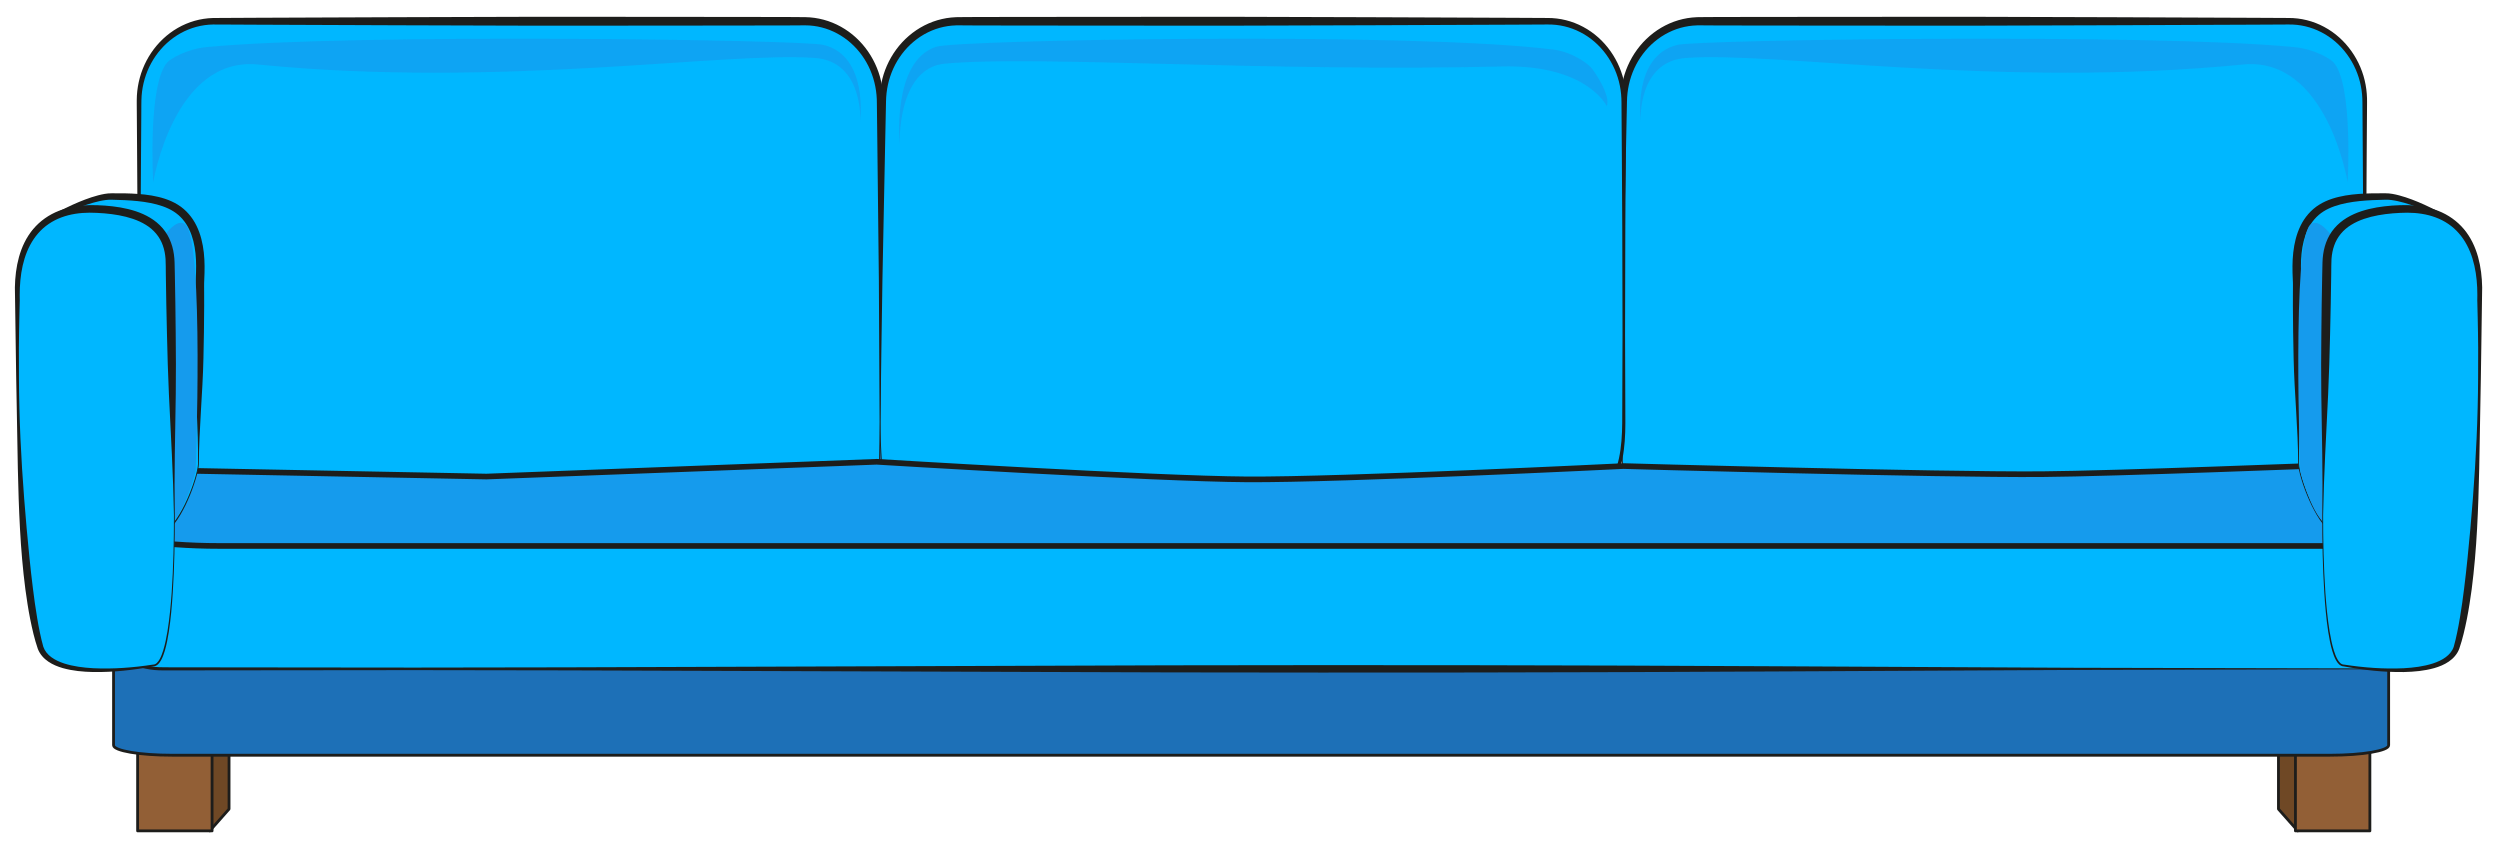 <?xml version="1.0" encoding="iso-8859-1"?>
<!-- Generator: Adobe Illustrator 16.0.0, SVG Export Plug-In . SVG Version: 6.00 Build 0)  -->
<!DOCTYPE svg PUBLIC "-//W3C//DTD SVG 1.1//EN" "http://www.w3.org/Graphics/SVG/1.1/DTD/svg11.dtd">
<svg version="1.1" id="Layer_1" xmlns="http://www.w3.org/2000/svg" xmlns:xlink="http://www.w3.org/1999/xlink" x="0px" y="0px"
	 width="884px" height="301px" viewBox="0 0 884 301" style="enable-background:new 0 0 884 301;" xml:space="preserve">
<g>
	<path style="fill:#00B7FF;" d="M573.174,149.161c0,15.655,1.5,14.847-0.333,28.347h245.333c14.755,0,18-12.691,18-28.347V35.854
		c0-15.655-11.961-28.347-26.716-28.347H600.89c-14.755,0-26.716,12.691-26.716,28.347L573.174,149.161z"/>
	<path style="fill:#1D1D1B;" d="M573.324,149.162c0.005,2.365,0.043,4.729,0.135,7.093c0.085,2.364,0.247,4.723,0.378,7.089
		c0.141,2.367,0.132,4.751-0.022,7.12c-0.152,2.37-0.42,4.728-0.72,7.078l-0.254-0.29l100.661-0.896l50.33-0.186l50.33,0.148
		l25.166,0.185l12.582,0.093l6.279,0.048c2.047,0.016,4.052-0.213,5.949-0.83c1.893-0.608,3.635-1.63,5.061-3.015
		c1.434-1.379,2.549-3.09,3.396-4.935c1.684-3.714,2.412-7.862,2.753-11.992c0.358-4.141,0.249-8.332,0.288-12.531l0.042-12.582
		l0.043-12.583l-0.028-12.582l-0.063-25.166l-0.144-25.165l-0.088-12.582l-0.042-6.292c0.007-2.082-0.175-4.082-0.579-6.092
		c-1.566-7.987-6.76-15.229-13.959-18.905c-3.577-1.851-7.576-2.792-11.604-2.733l-12.583,0.066l-50.33,0.207l-50.33,0.15
		l-50.331-0.03l-25.165-0.029l-12.582-0.015l-6.292-0.043l-0.767-0.004l-0.771,0.009c-0.473,0.015-0.977,0.038-1.467,0.085
		c-0.985,0.087-1.966,0.231-2.934,0.443c-3.874,0.827-7.529,2.658-10.587,5.218c-3.066,2.557-5.531,5.84-7.198,9.491
		c-1.667,3.66-2.536,7.66-2.585,11.725l-0.261,12.581l-1.004,50.323C573.724,115.611,573.562,132.387,573.324,149.162z
		 M573.023,149.16c0.058-16.776,0.192-33.554,0.186-50.331l-0.117-50.333l-0.037-12.584c-0.065-4.322,0.793-8.721,2.564-12.716
		c1.76-4.002,4.401-7.635,7.741-10.501c3.33-2.869,7.363-4.969,11.686-5.956c1.078-0.251,2.175-0.429,3.276-0.542
		c0.553-0.061,1.096-0.095,1.672-0.119l0.801-0.021l0.806-0.006l6.292-0.043l12.582-0.015l25.165-0.029l50.331-0.03l50.33,0.15
		l50.33,0.207l12.583,0.066c4.362-0.029,8.762,1.071,12.599,3.147c7.748,4.12,13.139,11.973,14.668,20.463
		c0.395,2.108,0.551,4.311,0.511,6.421l-0.044,6.292l-0.086,12.582l-0.145,25.165l-0.062,25.166l-0.027,12.582l0.041,12.583
		l0.043,12.582c-0.012,4.187,0.132,8.396-0.199,12.623c-0.341,4.203-0.956,8.472-2.672,12.458c-0.863,1.978-2.034,3.87-3.599,5.436
		c-1.556,1.571-3.502,2.765-5.589,3.479c-2.084,0.725-4.296,1.011-6.438,1.035l-6.304,0.049l-12.582,0.093l-25.166,0.185
		l-50.33,0.148l-50.33-0.186l-100.661-0.896c-0.142,0.001-0.255-0.112-0.255-0.253c0-0.011,0-0.026,0.001-0.037
		c0.333-2.341,0.635-4.686,0.819-7.039c0.199-2.353,0.195-4.712,0.072-7.072c-0.121-2.36-0.274-4.728-0.35-7.095
		C573.049,153.899,573.02,151.528,573.023,149.16z"/>
</g>
<polygon style="fill:#6F4825;stroke:#1D1D1B;stroke-linecap:round;stroke-linejoin:round;stroke-miterlimit:10;" points="
	805.664,286.084 812.479,293.796 826.989,254.586 805.664,254.586 "/>
<rect x="811.664" y="252.298" style="fill:#925F36;stroke:#1D1D1B;stroke-linecap:round;stroke-linejoin:round;stroke-miterlimit:10;" width="26.325" height="41.498"/>
<rect x="55.174" y="43.508" style="fill:#1988DB;stroke:#1D1D1B;stroke-linecap:round;stroke-linejoin:round;stroke-miterlimit:10;" width="502" height="186"/>
<g>
	<path style="fill:#00B7FF;" d="M311.174,149.161c0,15.655,1.5,14.847-0.333,28.347h245.333c14.755,0,18-12.691,18-28.347V35.854
		c0-15.655-11.961-28.347-26.716-28.347H338.89c-14.755,0-26.716,12.691-26.716,28.347L311.174,149.161z"/>
	<path style="fill:#1D1D1B;" d="M311.324,149.162c0.005,2.365,0.043,4.729,0.135,7.093c0.085,2.364,0.247,4.723,0.378,7.089
		c0.141,2.367,0.132,4.751-0.022,7.12c-0.152,2.37-0.42,4.728-0.72,7.078l-0.254-0.29l100.661-0.896l50.33-0.186l50.33,0.148
		l25.166,0.185l12.582,0.093l6.279,0.048c2.047,0.016,4.052-0.213,5.949-0.83c1.893-0.608,3.635-1.63,5.061-3.015
		c1.434-1.379,2.549-3.09,3.396-4.935c1.684-3.714,2.412-7.862,2.753-11.992c0.358-4.141,0.249-8.332,0.288-12.531l0.042-12.582
		l0.043-12.583l-0.028-12.582l-0.063-25.166l-0.144-25.165l-0.088-12.582l-0.042-6.292c0.007-2.082-0.175-4.082-0.579-6.092
		c-1.566-7.987-6.76-15.229-13.959-18.905c-3.577-1.851-7.576-2.792-11.604-2.733l-12.583,0.066l-50.33,0.207l-50.33,0.15
		l-50.331-0.03l-25.165-0.029l-12.582-0.015l-6.292-0.043l-0.767-0.004l-0.771,0.009c-0.473,0.015-0.977,0.038-1.467,0.085
		c-0.985,0.087-1.966,0.231-2.934,0.443c-3.874,0.827-7.529,2.658-10.587,5.218c-3.066,2.557-5.531,5.84-7.198,9.491
		c-1.667,3.66-2.536,7.66-2.585,11.725l-0.261,12.581l-1.004,50.323C311.724,115.611,311.562,132.387,311.324,149.162z
		 M311.023,149.16c0.058-16.776,0.192-33.554,0.186-50.331l-0.117-50.333l-0.037-12.584c-0.065-4.322,0.793-8.721,2.564-12.716
		c1.76-4.002,4.401-7.635,7.741-10.501c3.33-2.869,7.363-4.969,11.686-5.956c1.078-0.251,2.175-0.429,3.276-0.542
		c0.553-0.061,1.096-0.095,1.672-0.119l0.801-0.021l0.806-0.006l6.292-0.043l12.582-0.015l25.165-0.029l50.331-0.03l50.33,0.15
		l50.33,0.207l12.583,0.066c4.362-0.029,8.762,1.071,12.599,3.147c7.748,4.12,13.139,11.973,14.668,20.463
		c0.395,2.108,0.551,4.311,0.511,6.421l-0.044,6.292l-0.086,12.582l-0.145,25.165l-0.062,25.166l-0.027,12.582l0.041,12.583
		l0.043,12.582c-0.012,4.187,0.132,8.396-0.199,12.623c-0.341,4.203-0.956,8.472-2.672,12.458c-0.863,1.978-2.034,3.87-3.599,5.436
		c-1.556,1.571-3.502,2.765-5.589,3.479c-2.084,0.725-4.296,1.011-6.438,1.035l-6.304,0.049l-12.582,0.093l-25.166,0.185
		l-50.33,0.148l-50.33-0.186l-100.661-0.896c-0.142,0.001-0.255-0.112-0.255-0.253c0-0.011,0-0.027,0.001-0.037
		c0.333-2.341,0.635-4.686,0.819-7.039c0.199-2.353,0.195-4.712,0.072-7.072c-0.121-2.36-0.274-4.728-0.35-7.095
		C311.049,153.899,311.02,151.528,311.023,149.16z"/>
</g>
<polygon style="fill:#6F4825;stroke:#1D1D1B;stroke-linecap:round;stroke-linejoin:round;stroke-miterlimit:10;" points="
	80.988,286.084 74.174,293.796 59.663,254.586 80.988,254.586 "/>
<rect x="48.663" y="252.298" style="fill:#925F36;stroke:#1D1D1B;stroke-linecap:round;stroke-linejoin:round;stroke-miterlimit:10;" width="26.325" height="41.498"/>
<path style="fill:#1D70B7;stroke:#1D1D1B;stroke-linecap:round;stroke-linejoin:round;stroke-miterlimit:10;" d="M844.627,263.521
	c0,1.948-9.275,3.527-20.713,3.527H60.865c-11.438,0-20.712-1.579-20.712-3.527v-43.933c0-1.948,9.273-3.527,20.712-3.527h763.049
	c11.438,0,20.713,1.579,20.713,3.527V263.521z"/>
<g>
	<path style="fill:#00B7FF;" d="M841.133,236.508H57.572c-11.816,0-21.398-6.98-21.398-15.59v-12.82
		c0-8.609,9.582-15.59,21.398-15.59l78.428-14l708.062,14C844.062,192.508,852.951,236.508,841.133,236.508z"/>
	<g>
		<path style="fill:#1D1D1B;" d="M841.133,236.658l-106.855,0.231l-106.855,0.538c-71.237,0.396-142.475,0.475-213.712,0.333
			l-213.712-0.714l-53.428-0.085l-53.428,0.056l-26.715,0.032l-6.678,0.008c-1.117-0.005-2.217,0.019-3.361-0.019
			c-1.133-0.041-2.264-0.149-3.387-0.316c-4.475-0.673-8.893-2.387-12.391-5.419c-1.733-1.514-3.217-3.381-4.141-5.547
			c-0.461-1.079-0.779-2.228-0.925-3.401c-0.147-1.202-0.081-2.313-0.107-3.42l-0.042-6.678l-0.021-3.34
			c-0.029-1.104,0.008-2.339,0.273-3.496c0.5-2.336,1.678-4.479,3.211-6.247c1.536-1.776,3.413-3.21,5.435-4.334
			c4.062-2.244,8.688-3.281,13.278-3.312l-0.172,0.016l78.39-14.212c0.075-0.014,0.149-0.02,0.222-0.019h0.012l177.021,3.196
			l177.017,3.453l88.507,1.792l88.502,1.991l177,4.296h0.011c0.22,0.006,0.399,0.166,0.437,0.374
			c0.709,3.864,1.258,7.738,1.762,11.624c0.498,3.885,0.892,7.785,1.098,11.7c0.191,3.911,0.242,7.85-0.246,11.756
			c-0.262,1.944-0.641,3.902-1.463,5.718c-0.418,0.897-0.96,1.769-1.735,2.427C843.168,236.309,842.144,236.674,841.133,236.658z
			 M841.133,236.357c0.949,0.003,1.878-0.34,2.584-0.967c0.717-0.62,1.229-1.454,1.623-2.326c0.779-1.764,1.137-3.697,1.374-5.621
			c0.442-3.865,0.354-7.782,0.123-11.673c-0.506-7.784-1.653-15.539-3.231-23.17l0.447,0.373l-177.031-2.704l-88.513-1.509
			L490,187.053l-177.014-3.547l-177.01-3.804l0.233-0.019l-78.466,13.788l-0.008,0.002c-0.053,0.009-0.111,0.014-0.164,0.014
			c-4.299-0.024-8.642,0.903-12.414,2.932c-1.877,1.015-3.605,2.309-5.004,3.888c-1.396,1.573-2.447,3.446-2.904,5.47
			c-0.244,1.017-0.29,2.021-0.277,3.142l-0.021,3.34l-0.042,6.678c0.009,1.118-0.063,2.241,0.055,3.253
			c0.115,1.037,0.384,2.06,0.784,3.031c0.801,1.949,2.129,3.681,3.725,5.11c3.219,2.867,7.412,4.578,11.703,5.275
			c2.16,0.374,4.332,0.362,6.574,0.353l6.678,0.008l26.715,0.032l53.428,0.056l53.428-0.085l213.712-0.714
			c71.237-0.142,142.475-0.062,213.712,0.333l106.855,0.538L841.133,236.357z"/>
	</g>
</g>
<g>
	<path style="fill:#00B7FF;" d="M311.174,149.161c0,15.655-0.5,16.847,0,28.347H75.89c-14.755,0-26.716-12.691-26.716-28.347V35.854
		c0-15.655,11.961-28.347,26.716-28.347h208.568c14.755,0,26.716,12.691,26.716,28.347V149.161z"/>
	<path style="fill:#1D1D1B;" d="M311.324,149.161c0.014,4.726-0.037,9.454-0.131,14.179c-0.039,2.361-0.079,4.722-0.031,7.081
		c0.045,2.359,0.143,4.718,0.261,7.076c0.007,0.137-0.099,0.253-0.235,0.26c0,0-0.011,0-0.014,0l-100.031,0.916l-25.008,0.115
		c-8.336,0.041-16.672,0.09-25.008,0.046l-25.008-0.062l-12.504-0.031l-12.503-0.096l-25.008-0.192l-6.253-0.049l-3.125-0.025
		c-1.018,0-2.13-0.021-3.199-0.134c-4.291-0.409-8.449-1.931-12.015-4.303c-7.187-4.742-11.798-12.829-12.707-21.265
		c-0.255-2.119-0.177-4.24-0.18-6.309l0.021-6.252l0.042-12.504c0.076-16.672-0.051-33.344-0.066-50.016L48.468,52.59l-0.087-12.504
		c0.01-2.095-0.084-4.136,0.025-6.306c0.122-2.139,0.475-4.266,1.041-6.336c1.134-4.142,3.172-8.046,5.961-11.339
		c2.785-3.293,6.337-5.967,10.341-7.662c2.001-0.845,4.106-1.457,6.261-1.779c1.076-0.163,2.162-0.266,3.25-0.294l3.153-0.024
		L90.917,6.28l50.016-0.202l50.015-0.149l50.016,0.037l25.008,0.028l12.504,0.02l6.271,0.048c2.193,0.035,4.397,0.344,6.519,0.919
		c4.253,1.145,8.185,3.357,11.398,6.314c3.222,2.953,5.746,6.63,7.383,10.652c1.66,4.008,2.38,8.421,2.237,12.679l-0.146,12.504
		l-0.558,50.016L311.324,149.161z M311.023,149.161l-0.255-50.016l-0.558-50.016l-0.147-12.504
		c0.028-4.072-0.728-8.045-2.291-11.732c-1.556-3.676-3.915-7.003-6.879-9.642c-2.956-2.645-6.528-4.581-10.345-5.551
		c-1.908-0.488-3.867-0.735-5.842-0.739l-6.232,0.04l-12.504,0.02L240.963,9.05l-50.016,0.037l-50.015-0.149L90.917,8.735
		L78.413,8.67l-3.099-0.008c-0.996,0.015-1.989,0.099-2.975,0.237c-1.971,0.279-3.909,0.8-5.76,1.548
		c-3.701,1.499-7.033,3.916-9.678,6.944c-2.647,3.027-4.619,6.654-5.747,10.536c-0.565,1.94-0.931,3.942-1.078,5.963
		c-0.138,1.992-0.074,4.123-0.112,6.195L49.88,52.59l-0.155,25.008c-0.016,16.672-0.144,33.344-0.066,50.016l0.041,12.504
		l0.022,6.252c0.017,2.096-0.044,4.155,0.215,6.18c0.479,4.058,1.806,8.023,3.946,11.496c2.129,3.475,5.018,6.48,8.436,8.661
		c3.412,2.187,7.342,3.542,11.361,3.856c1.006,0.087,1.98,0.09,3.047,0.074l3.125-0.025l6.253-0.049l25.008-0.192l12.503-0.096
		l12.504-0.031l25.008-0.062c8.336-0.044,16.672,0.005,25.008,0.046l25.008,0.115l100.031,0.916l-0.249,0.26
		c-0.187-4.725-0.21-9.462-0.089-14.187C310.947,158.608,311.018,153.886,311.023,149.161z"/>
</g>
<path style="fill:#159BED;stroke:#1D1D1B;stroke-width:2;stroke-miterlimit:10;" d="M838.572,193.05H77.618
	c-22.039,0-39.908-3.144-39.908-7.022v-13.451c0-3.879,9.425-6.068,31.464-6.068l102.826,2l137.999-5.225
	c0,0,98.171,6.021,131.001,6.225c33.306,0.206,132.999-4.711,132.999-4.711s110.991,3.149,148.003,2.871
	c25.271-0.189,100.998-3.16,100.998-3.16l15.572,0.001C838.572,164.509,843.454,193.05,838.572,193.05z"/>
<path style="opacity:0.67;fill:#159BED;" d="M54.174,64.508c0,0-2-34.745,5-42.466c1.199-1.323,6.793-4.707,14-5.405
	c50.564-4.9,210.298-2.631,218-0.771c16,3.86,13,27.023,13,27.023s1.188-21.147-16-22.392c-32-2.315-111,10.81-197,2.316
	C61.416,19.875,54.174,64.508,54.174,64.508z"/>
<path style="opacity:0.67;fill:#159BED;" d="M568.131,37.508c0,0,2-3-5-13c-1.199-1.714-6.793-6.096-14-7
	c-50.564-6.347-210.298-3.407-218-1c-16,5-13,35-13,35s-1.188-27.389,16-29c32-3,114.043,3,197,1
	C561.122,22.785,568.131,37.508,568.131,37.508z"/>
<path style="opacity:0.67;fill:#159BED;" d="M830.131,64.508c0,0,2-34.745-5-42.466c-1.199-1.323-6.793-4.707-14-5.405
	c-50.564-4.9-210.298-2.631-218-0.771c-16,3.86-13,27.023-13,27.023s-1.188-21.147,16-22.392c32-2.315,111,10.81,197,2.316
	C822.889,19.875,830.131,64.508,830.131,64.508z"/>
<g>
	<path style="fill:#00B7FF;" d="M70.174,164.004c0,4.301-7.172,25.182-15,25.182l-22.846-5.774c-7.827,0-14.173-3.485-14.173-7.783
		l-6.981-92.013c0-4.298,20.173-14.133,28-14.133c9,0.025,15.739,0.598,21,3.025c13,6,10.479,23.845,10.479,28.144L70.174,164.004z"
		/>
	<path style="fill:#1D1D1B;" d="M70.324,164.006c-0.042,1.314-0.363,2.57-0.674,3.819c-0.326,1.246-0.707,2.476-1.121,3.693
		c-0.833,2.434-1.806,4.82-2.932,7.136c-1.139,2.307-2.395,4.572-3.989,6.62c-0.801,1.018-1.688,1.985-2.741,2.779
		c-1.041,0.786-2.308,1.411-3.693,1.427c-0.023,0-0.045-0.003-0.065-0.008l-0.007-0.002c-1.908-0.463-3.83-0.873-5.744-1.312
		l-5.748-1.298l-11.499-2.587l0.218,0.026c-3.031,0.065-6.109-0.334-9.033-1.464c-1.455-0.572-2.869-1.357-4.102-2.495
		c-1.215-1.104-2.275-2.774-2.299-4.713l0.003,0.096c-0.675-7.661-1.28-15.327-1.776-23.001c-0.52-7.673-0.879-15.357-1.321-23.035
		c-0.415-7.681-0.822-15.361-1.362-23.032c-0.535-7.672-1.132-15.338-1.803-22.999l-0.002-0.012v-0.029
		c0.058-1.091,0.65-1.774,1.164-2.406c0.541-0.626,1.136-1.17,1.75-1.681c1.229-1.021,2.536-1.907,3.869-2.745
		c2.672-1.668,5.463-3.11,8.321-4.415c2.864-1.292,5.796-2.453,8.89-3.282c1.539-0.396,3.166-0.753,4.858-0.74
		c1.56-0.016,3.128-0.014,4.696,0.018c3.139,0.071,6.301,0.244,9.471,0.777c3.158,0.565,6.34,1.443,9.236,3.243
		c2.881,1.779,5.168,4.479,6.611,7.475c1.465,3,2.208,6.232,2.566,9.432c0.361,3.204,0.314,6.423,0.162,9.542l-0.047,1.146
		c-0.015,0.369-0.014,0.716-0.01,1.121l0.012,2.33l0.009,4.661c-0.013,6.214-0.118,12.428-0.259,18.641
		C71.665,139.158,70.365,151.578,70.324,164.006z M70.023,164.002c0.146-12.428-0.965-24.863-1.046-37.293
		c-0.047-6.215-0.06-12.429,0.022-18.643l0.079-4.66l0.048-2.33l0.028-1.208l0.057-1.182c0.173-3.083,0.231-6.1-0.081-9.079
		c-0.31-2.966-0.977-5.884-2.227-8.487c-1.239-2.603-3.117-4.837-5.523-6.353c-2.387-1.511-5.286-2.42-8.213-2.992
		c-2.947-0.585-6.002-0.847-9.07-1.003c-1.537-0.075-3.076-0.122-4.623-0.15c-1.421-0.045-2.877,0.187-4.352,0.508
		c-2.944,0.659-5.859,1.673-8.705,2.82c-2.846,1.156-5.631,2.489-8.29,4.016c-1.325,0.769-2.624,1.586-3.82,2.51
		c-0.597,0.461-1.169,0.951-1.663,1.484c-0.486,0.519-0.914,1.161-0.93,1.655l-0.002-0.041c0.492,7.675,1.059,15.344,1.688,23.008
		c0.624,7.664,1.38,15.319,2.129,22.974c0.721,7.657,1.525,15.309,2.169,22.972c0.668,7.661,1.226,15.33,1.715,23.005l0.003,0.04
		v0.056c-0.025,1.037,0.521,2.112,1.428,2.997c0.895,0.896,2.069,1.599,3.312,2.162c2.509,1.123,5.343,1.656,8.172,1.735
		l0.048,0.001c0.058,0.002,0.117,0.012,0.17,0.025l11.347,3.188l5.674,1.59c1.895,0.523,3.78,1.075,5.68,1.574l-0.072-0.01
		c1.207,0.009,2.378-0.528,3.38-1.261c1.011-0.737,1.891-1.663,2.689-2.646c1.589-1.983,2.894-4.2,4.021-6.492
		c1.129-2.295,2.107-4.665,2.947-7.082c0.418-1.209,0.802-2.431,1.132-3.665C69.658,166.511,69.98,165.258,70.023,164.002z"/>
</g>
<path style="fill:#159BED;" d="M45.674,105.508c0,0,14.041-31.959,20-26c6.5,6.5,3.5,87,3.5,87s-3.5,14-8.5,18.5
	C58.814,186.681,45.674,105.508,45.674,105.508z"/>
<g>
	<path style="fill:#00B7FF;" d="M61.652,182.086c0,4.208,0.35,53.231-7.479,53.231c0,0-36,6.764-40-6.765
		c-9.301-31.453-8-122.393-8-122.393c-1-23.673,11-32.691,27-32.285c20,0.508,27,8.052,27,19.637L61.652,182.086z"/>
	<path style="fill:#1D1D1B;" d="M61.803,182.085c0.035,9.186-0.133,18.38-0.721,27.553c-0.301,4.586-0.682,9.171-1.377,13.726
		c-0.355,2.274-0.778,4.545-1.435,6.77c-0.335,1.109-0.722,2.213-1.288,3.256c-0.287,0.518-0.617,1.024-1.064,1.46
		c-0.438,0.433-1.059,0.785-1.744,0.787l0.059-0.005c-7.016,1.311-14.128,2.107-21.311,2c-3.585-0.087-7.205-0.394-10.747-1.397
		c-1.763-0.515-3.517-1.211-5.105-2.297c-1.583-1.067-2.985-2.622-3.7-4.516c-1.216-3.538-1.972-6.972-2.695-10.508
		c-0.7-3.517-1.224-7.056-1.71-10.595c-0.908-7.087-1.518-14.194-1.897-21.31c-0.775-14.23-0.872-28.464-1.143-42.683
		c-0.105-7.111-0.301-14.22-0.354-21.332L5.264,101.64c0.064-3.607,0.471-7.244,1.452-10.781c0.983-3.522,2.583-6.969,5.011-9.839
		c2.4-2.883,5.592-5.105,9.072-6.463c3.484-1.375,7.205-1.954,10.875-2.032c3.648-0.022,7.26,0.215,10.878,0.827
		c3.599,0.637,7.234,1.662,10.523,3.637c1.637,0.982,3.163,2.222,4.435,3.711c1.275,1.484,2.266,3.218,2.938,5.038
		c0.68,1.822,1.045,3.723,1.203,5.606c0.038,0.471,0.066,0.941,0.08,1.411l0.03,1.347l0.062,2.666
		c0.132,7.107,0.262,14.215,0.309,21.323c0.085,7.108,0.1,14.218,0.02,21.329C61.95,153.643,61.568,167.869,61.803,182.085z
		 M61.502,182.087c-0.241-14.215-1.097-28.419-1.771-42.627c-0.316-7.104-0.539-14.21-0.692-21.317
		c-0.19-7.106-0.298-14.215-0.403-21.322c-0.045-1.753,0.013-3.619-0.094-5.234c-0.12-1.657-0.419-3.282-0.965-4.801
		c-1.061-3.054-3.218-5.584-6.03-7.293c-2.804-1.734-6.116-2.741-9.489-3.374c-3.386-0.619-6.893-0.883-10.351-0.913
		c-3.426,0.012-6.851,0.493-10.011,1.678c-3.16,1.172-6.017,3.088-8.218,5.634c-2.21,2.54-3.785,5.632-4.796,8.919
		c-1.01,3.294-1.501,6.768-1.656,10.259c-0.038,0.873-0.058,1.752-0.056,2.624l0.015,1.318l0.007,0.334l0.004,0.206l-0.005,0.165
		l-0.02,0.665l-0.129,5.325c-0.069,3.552-0.146,7.104-0.164,10.657c0.007,7.105-0.014,14.214,0.183,21.317
		c0.345,14.207,1.308,28.398,2.567,42.531c0.652,7.064,1.318,14.121,2.205,21.14c0.416,3.512,0.929,7.008,1.504,10.485
		c0.287,1.739,0.605,3.471,0.967,5.189c0.374,1.696,0.741,3.479,1.216,5.048c0.498,1.467,1.527,2.727,2.847,3.691
		c1.318,0.972,2.885,1.672,4.511,2.206c3.274,1.054,6.79,1.492,10.296,1.689c7.033,0.341,14.151-0.214,21.143-1.283l0.016-0.002
		l0.043-0.003c0.983,0.008,1.758-0.962,2.283-1.903c0.541-0.973,0.932-2.045,1.27-3.128c0.665-2.176,1.107-4.427,1.482-6.684
		c0.731-4.522,1.17-9.095,1.496-13.672C61.318,200.454,61.513,191.27,61.502,182.087z"/>
</g>
<g>
	<path style="fill:#00B7FF;" d="M812.787,164.004c0,4.301,7.172,25.182,15,25.182l22.846-5.774c7.827,0,14.173-3.485,14.173-7.783
		l6.981-92.013c0-4.298-20.173-14.133-28-14.133c-9,0.025-15.739,0.598-21,3.025c-13,6-10.479,23.845-10.479,28.144L812.787,164.004
		z"/>
	<path style="fill:#1D1D1B;" d="M812.938,164.002c0.043,1.256,0.365,2.509,0.68,3.742c0.329,1.234,0.714,2.456,1.132,3.665
		c0.84,2.417,1.817,4.787,2.947,7.082c1.128,2.292,2.433,4.509,4.021,6.492c0.8,0.983,1.68,1.909,2.69,2.646
		c1.002,0.732,2.173,1.27,3.38,1.261l-0.072,0.01c1.899-0.499,3.785-1.051,5.679-1.574l5.675-1.59l11.347-3.188
		c0.056-0.016,0.111-0.023,0.166-0.025l0.052-0.001c2.829-0.079,5.663-0.612,8.172-1.735c1.243-0.563,2.418-1.267,3.312-2.162
		c0.907-0.885,1.453-1.96,1.428-2.997v-0.055l0.003-0.041c0.489-7.675,1.047-15.344,1.715-23.005
		c0.644-7.663,1.448-15.314,2.169-22.972c0.749-7.654,1.504-15.31,2.129-22.974c0.629-7.664,1.195-15.333,1.688-23.008l-0.002,0.041
		c-0.016-0.494-0.443-1.137-0.93-1.655c-0.494-0.533-1.066-1.023-1.664-1.484c-1.195-0.924-2.494-1.741-3.819-2.51
		c-2.659-1.526-5.444-2.859-8.29-4.016c-2.846-1.147-5.761-2.161-8.705-2.82c-1.476-0.321-2.931-0.553-4.352-0.508
		c-1.547,0.028-3.086,0.075-4.623,0.15c-3.068,0.156-6.123,0.418-9.07,1.003c-2.927,0.572-5.826,1.481-8.214,2.992
		c-2.405,1.516-4.283,3.75-5.522,6.353c-1.25,2.604-1.917,5.521-2.227,8.487c-0.312,2.979-0.255,5.996-0.081,9.079l0.057,1.182
		l0.028,1.208l0.047,2.33l0.08,4.66c0.082,6.214,0.069,12.428,0.021,18.643C813.902,139.139,812.791,151.574,812.938,164.002z
		 M812.637,164.006c-0.041-12.428-1.341-24.848-1.609-37.274c-0.141-6.213-0.246-12.427-0.259-18.641l0.009-4.661l0.012-2.33
		c0.004-0.405,0.005-0.752-0.01-1.121l-0.047-1.146c-0.153-3.119-0.199-6.338,0.161-9.542c0.358-3.199,1.103-6.432,2.567-9.432
		c1.443-2.995,3.73-5.695,6.611-7.475c2.896-1.8,6.078-2.678,9.236-3.243c3.17-0.533,6.332-0.706,9.471-0.777
		c1.568-0.031,3.137-0.033,4.696-0.018c1.692-0.013,3.319,0.344,4.858,0.74c3.094,0.829,6.024,1.99,8.89,3.282
		c2.858,1.305,5.649,2.747,8.321,4.415c1.333,0.838,2.641,1.725,3.869,2.745c0.614,0.511,1.209,1.055,1.75,1.681
		c0.513,0.632,1.106,1.315,1.164,2.406l-0.001,0.028l-0.001,0.013c-0.671,7.661-1.268,15.327-1.803,22.999
		c-0.541,7.671-0.948,15.352-1.362,23.032c-0.442,7.678-0.802,15.362-1.321,23.035c-0.496,7.674-1.102,15.34-1.776,23.001
		l0.003-0.096c-0.023,1.938-1.084,3.608-2.299,4.713c-1.232,1.138-2.646,1.923-4.102,2.495c-2.924,1.13-6.002,1.529-9.033,1.464
		l0.217-0.026l-11.498,2.587l-5.748,1.298c-1.914,0.439-3.836,0.85-5.744,1.312l-0.006,0.002c-0.021,0.005-0.045,0.008-0.066,0.008
		c-1.386-0.016-2.652-0.641-3.694-1.427c-1.053-0.794-1.94-1.762-2.741-2.779c-1.594-2.048-2.85-4.313-3.988-6.62
		c-1.126-2.315-2.099-4.702-2.932-7.136c-0.414-1.218-0.795-2.447-1.121-3.693C813,166.576,812.679,165.32,812.637,164.006z"/>
</g>
<path style="fill:#159BED;" d="M836.865,105.508c0,0-14.041-31.959-20-26c-6.5,6.5-3.5,87-3.5,87s3.5,14,8.5,18.5
	C823.724,186.681,836.865,105.508,836.865,105.508z"/>
<g>
	<path style="fill:#00B7FF;" d="M821.309,182.086c0,4.208-0.35,53.231,7.479,53.231c0,0,36,6.764,40-6.765
		c9.301-31.453,8-122.393,8-122.393c1-23.673-11-32.691-27-32.285c-20,0.508-27,8.052-27,19.637L821.309,182.086z"/>
	<path style="fill:#1D1D1B;" d="M821.459,182.087c-0.012,9.183,0.184,18.367,0.797,27.525c0.326,4.577,0.765,9.149,1.496,13.672
		c0.375,2.257,0.816,4.508,1.482,6.684c0.338,1.083,0.729,2.155,1.27,3.128c0.525,0.941,1.3,1.911,2.283,1.903l0.042,0.003
		l0.017,0.002c6.991,1.069,14.109,1.624,21.143,1.283c3.506-0.197,7.021-0.636,10.295-1.689c1.627-0.534,3.193-1.234,4.512-2.206
		c1.319-0.965,2.349-2.225,2.847-3.691c0.474-1.569,0.841-3.352,1.216-5.048c0.361-1.719,0.68-3.45,0.967-5.189
		c0.574-3.478,1.087-6.974,1.503-10.485c0.888-7.019,1.554-14.075,2.206-21.14c1.26-14.133,2.223-28.324,2.567-42.531
		c0.196-7.104,0.176-14.212,0.183-21.317c-0.019-3.553-0.095-7.105-0.164-10.657l-0.129-5.325l-0.02-0.665l-0.006-0.165l0.004-0.206
		l0.008-0.334l0.015-1.318c0.002-0.872-0.018-1.751-0.056-2.624c-0.155-3.491-0.646-6.965-1.657-10.259
		c-1.01-3.287-2.585-6.379-4.796-8.919c-2.2-2.546-5.057-4.462-8.217-5.634c-3.16-1.185-6.585-1.666-10.011-1.678
		c-3.458,0.03-6.965,0.294-10.351,0.913c-3.373,0.633-6.686,1.64-9.489,3.374c-2.813,1.709-4.97,4.239-6.03,7.293
		c-0.546,1.519-0.845,3.144-0.965,4.801c-0.106,1.615-0.049,3.481-0.094,5.234c-0.105,7.107-0.213,14.216-0.403,21.322
		c-0.153,7.107-0.376,14.213-0.692,21.317C822.556,153.668,821.699,167.872,821.459,182.087z M821.158,182.085
		c0.233-14.216-0.147-28.442-0.348-42.665c-0.08-7.111-0.065-14.221,0.02-21.329c0.047-7.108,0.177-14.216,0.309-21.323l0.061-2.666
		l0.031-1.347c0.013-0.47,0.042-0.94,0.08-1.411c0.158-1.884,0.523-3.784,1.202-5.606c0.673-1.82,1.663-3.554,2.938-5.038
		c1.271-1.489,2.798-2.729,4.434-3.711c3.29-1.975,6.926-3,10.524-3.637c3.618-0.612,7.229-0.85,10.878-0.827
		c3.67,0.078,7.391,0.657,10.875,2.032c3.48,1.357,6.672,3.58,9.072,6.463c2.428,2.87,4.027,6.316,5.011,9.839
		c0.981,3.537,1.388,7.174,1.452,10.781l-0.306,21.354c-0.054,7.112-0.249,14.221-0.354,21.332
		c-0.271,14.219-0.367,28.452-1.143,42.683c-0.381,7.115-0.989,14.223-1.897,21.31c-0.486,3.539-1.01,7.078-1.71,10.595
		c-0.724,3.536-1.479,6.97-2.695,10.508c-0.715,1.894-2.117,3.448-3.7,4.516c-1.589,1.086-3.343,1.782-5.106,2.297
		c-3.541,1.004-7.161,1.311-10.746,1.397c-7.183,0.107-14.296-0.689-21.311-2l0.059,0.005c-0.686-0.002-1.307-0.354-1.744-0.787
		c-0.447-0.436-0.777-0.942-1.065-1.46c-0.565-1.043-0.952-2.146-1.287-3.256c-0.656-2.225-1.079-4.495-1.435-6.77
		c-0.695-4.555-1.076-9.14-1.377-13.726C821.291,200.465,821.123,191.271,821.158,182.085z"/>
</g>
</svg>
